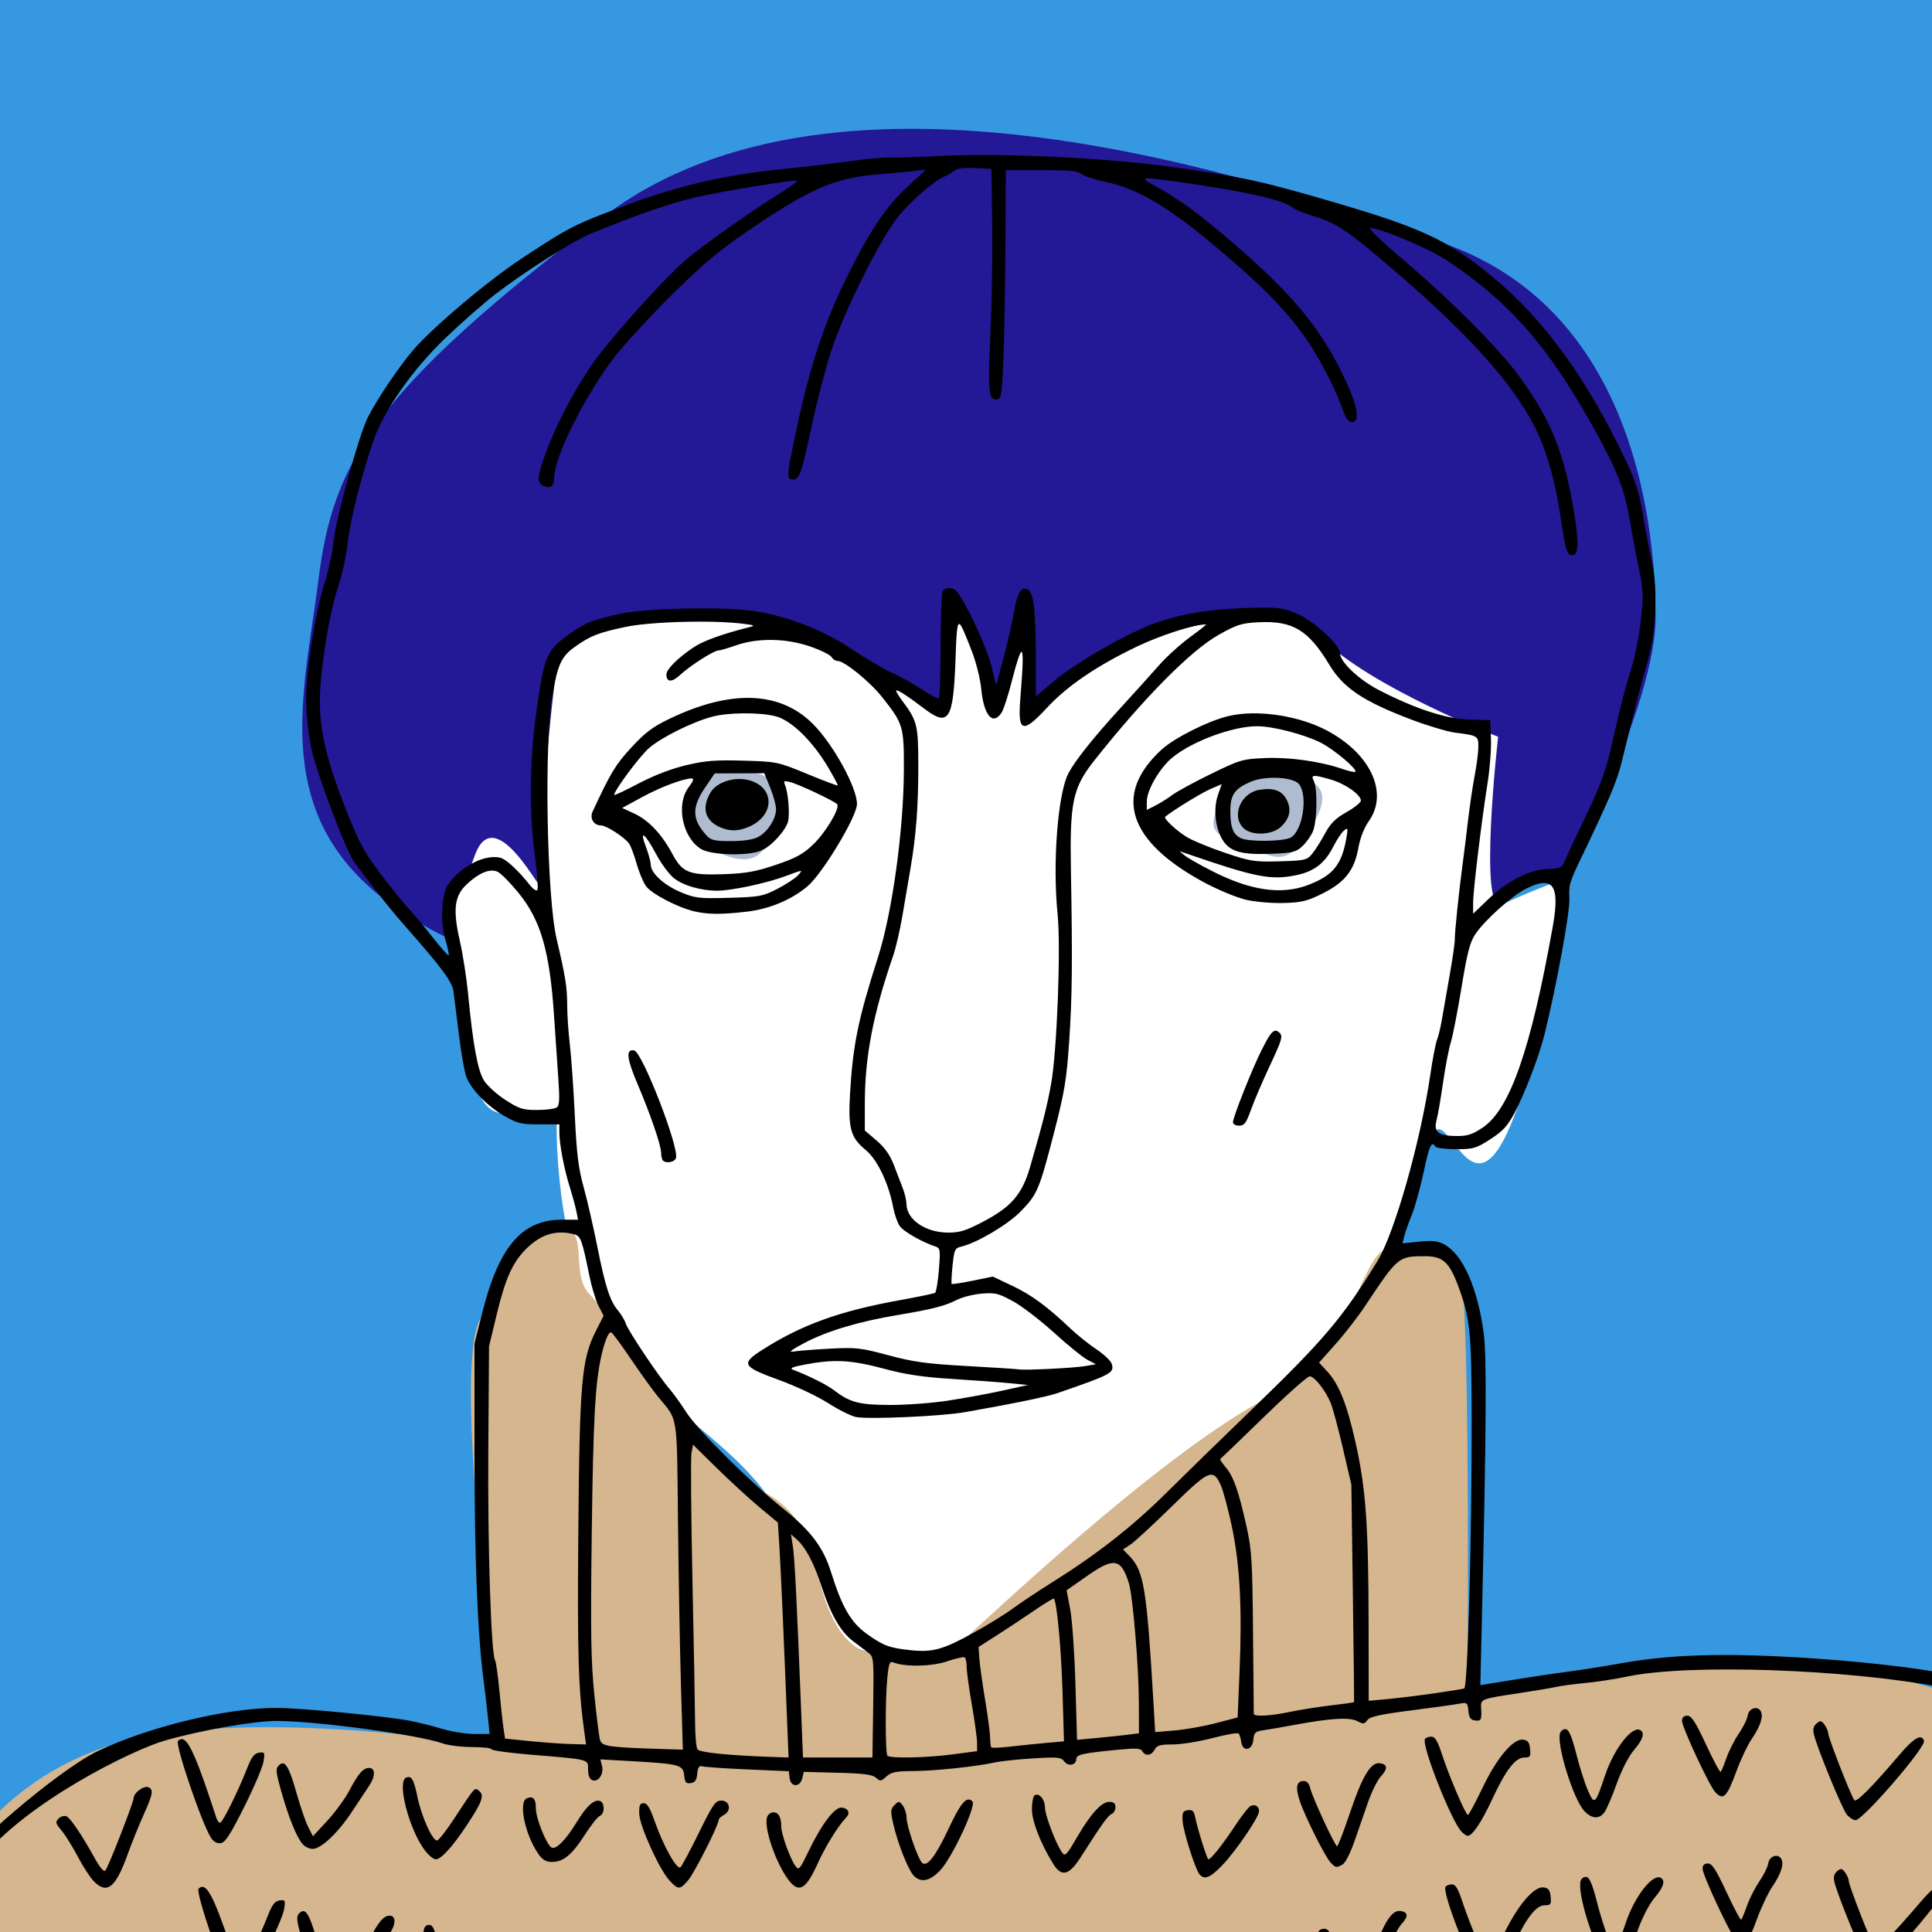 <?xml version="1.0" encoding="UTF-8" standalone="no"?>
<svg
   xmlns:dc="http://purl.org/dc/elements/1.1/"
   xmlns:cc="http://creativecommons.org/ns#"
   xmlns:rdf="http://www.w3.org/1999/02/22-rdf-syntax-ns#"
   xmlns:svg="http://www.w3.org/2000/svg"
   xmlns="http://www.w3.org/2000/svg"
   viewBox="0 0 740 740"
   height="740"
   width="740"
   id="svg2"
   version="1.1">
  <defs
     id="defs6" />
  <rect
     y="-36.059"
     x="-18.814"
     height="841.907"
     width="801.144"
     id="rect4557"
     style="fill:#3698e0;fill-opacity:1;stroke:none;stroke-width:37.795;stroke-linecap:square;stroke-miterlimit:4;stroke-dasharray:none;stroke-opacity:1" />
  <rect
     y="44.908"
     x="876.625"
     height="77.602"
     width="89.797"
     id="rect4500"
     style="fill:#bdb0d3;fill-opacity:1;stroke:none;stroke-width:37.795;stroke-linecap:square;stroke-miterlimit:4;stroke-dasharray:none;stroke-opacity:1" />
  <rect
     y="141.198"
     x="876.625"
     height="77.602"
     width="89.797"
     id="rect4500-9"
     style="fill:#afbcd0;fill-opacity:1;stroke:none;stroke-width:37.795;stroke-linecap:square;stroke-miterlimit:4;stroke-dasharray:none;stroke-opacity:1" />
  <rect
     y="237.488"
     x="876.625"
     height="77.602"
     width="89.797"
     id="rect4500-3"
     style="fill:#b5c5a5;fill-opacity:1;stroke:none;stroke-width:37.795;stroke-linecap:square;stroke-miterlimit:4;stroke-dasharray:none;stroke-opacity:1" />
  <rect
     y="333.777"
     x="876.625"
     height="77.602"
     width="89.797"
     id="rect4500-94"
     style="fill:#d8c88e;fill-opacity:1;stroke:none;stroke-width:37.795;stroke-linecap:square;stroke-miterlimit:4;stroke-dasharray:none;stroke-opacity:1" />
  <rect
     y="430.067"
     x="876.625"
     height="77.602"
     width="89.797"
     id="rect4500-8"
     style="fill:#d5b68e;fill-opacity:1;stroke:none;stroke-width:37.795;stroke-linecap:square;stroke-miterlimit:4;stroke-dasharray:none;stroke-opacity:1" />
  <rect
     y="526.357"
     x="876.625"
     height="77.602"
     width="89.797"
     id="rect4500-33"
     style="fill:#daa8a6;fill-opacity:1;stroke:none;stroke-width:37.795;stroke-linecap:square;stroke-miterlimit:4;stroke-dasharray:none;stroke-opacity:1" />
  <rect
     y="622.647"
     x="876.625"
     height="77.602"
     width="89.797"
     id="rect4500-33-4"
     style="fill:#3698e0;fill-opacity:1;stroke:none;stroke-width:37.795;stroke-linecap:square;stroke-miterlimit:4;stroke-dasharray:none;stroke-opacity:1" />
  <rect
     y="718.937"
     x="876.625"
     height="77.602"
     width="89.797"
     id="rect4500-33-4-9"
     style="fill:#231895;fill-opacity:1;stroke:none;stroke-width:37.795;stroke-linecap:square;stroke-miterlimit:4;stroke-dasharray:none;stroke-opacity:1" />
  <rect
     y="-36.059"
     x="-18.814"
     height="841.907"
     width="418.602"
     id="rect4557-3"
     style="fill:#000000;fill-opacity:0;stroke:none;stroke-width:27.32;stroke-linecap:square;stroke-miterlimit:4;stroke-dasharray:none;stroke-opacity:1" />
  <rect
     y="-36.059"
     x="-18.814"
     height="841.907"
     width="418.602"
     id="rect4557-3-9"
     style="fill:#3698e0;fill-opacity:1;stroke:none;stroke-width:27.32;stroke-linecap:square;stroke-miterlimit:4;stroke-dasharray:none;stroke-opacity:1" />
  <path
     id="path4958"
     d="m 567.603,347.556 c 9.977,-7.76 24.389,-9.977 28.824,-11.086 4.434,-1.109 37.692,-67.625 37.692,-99.774 0,-32.149 -6.652,-116.403 -79.819,-143.009 C 481.132,67.08 321.494,14.976 231.697,82.6 141.901,150.225 127.489,177.94 121.946,222.284 c -5.543,44.344 -19.955,92.014 31.041,126.38 50.996,34.367 120.837,34.367 190.679,39.91 69.842,5.543 223.937,-41.018 223.937,-41.018 z"
     style="opacity:1;fill:#231895;fill-opacity:1;stroke:none;stroke-width:6;stroke-linecap:butt;stroke-linejoin:miter;stroke-miterlimit:4;stroke-dasharray:none;stroke-dashoffset:0;stroke-opacity:1;paint-order:fill markers stroke" />
  <path
     id="path4956"
     d="m 214.788,247.712 c -3.136,9.407 -9.407,84.661 -7.839,90.932 1.568,6.271 -17.246,-32.924 -25.085,-10.975 -7.839,21.949 -12.542,17.246 -7.839,45.466 4.703,28.22 6.271,53.305 18.814,53.305 12.542,0 20.381,1.568 20.381,1.568 0,0 -1.568,48.602 17.246,79.958 18.814,31.356 53.305,43.898 68.983,73.686 15.678,29.788 1.568,45.466 42.331,53.305 40.763,7.839 18.814,0 67.415,-20.381 48.602,-20.381 125.424,-116.017 125.424,-130.127 0,-14.11 10.975,-54.873 17.246,-51.737 6.271,3.136 14.11,28.22 26.653,-1.568 12.542,-29.788 23.517,-95.636 23.517,-95.636 0,0 -17.246,6.271 -26.653,10.975 -9.407,4.703 -1.568,-64.28 -1.568,-64.28 0,0 -48.602,-18.814 -67.415,-37.627 -18.814,-18.814 -59.968,-7.447 -94.068,13.326 -15.414,9.39 -10.415,6.369 -19.579,17.902 -4.717,0.136 10.871,-46.599 -0.803,-46.906 -5.656,8.288 -1.41,28.55 -11.034,39.21 -4.585,-15.356 -5.931,-29.668 -17.235,-37.09 -2.614,10.772 3.057,31.633 -3.869,41.417 -77.419,-63.58 -145.023,-24.724 -145.023,-24.724 z"
     style="opacity:1;fill:#ffffff;fill-opacity:1;stroke:none;stroke-width:6;stroke-linecap:butt;stroke-linejoin:miter;stroke-miterlimit:4;stroke-dasharray:none;stroke-dashoffset:0;stroke-opacity:1;paint-order:fill markers stroke" />
  <path
     id="path4960"
     d="m 190.679,669.05 c -3.326,-46.561 -16.629,-146.335 -6.652,-164.073 9.977,-17.738 14.412,-35.475 28.824,-35.475 14.412,0 4.434,17.738 13.303,26.606 8.869,8.869 49.887,66.516 66.516,75.385 16.629,8.869 18.846,24.389 21.063,33.258 2.217,8.869 7.76,28.824 23.281,28.824 15.52,0 21.063,4.434 32.149,-5.543 11.086,-9.977 73.168,-68.733 113.077,-90.905 39.91,-22.172 38.801,-60.973 50.996,-58.756 12.195,2.217 23.281,-11.086 26.606,11.086 3.326,22.172 2.217,160.747 2.217,160.747 0,0 88.688,-21.063 130.815,-14.412 42.127,6.652 85.362,22.172 84.254,26.606 -1.109,4.434 -3.326,134.141 -3.326,134.141 l -784.889,2.217 -5.543,-84.254 c 0,0 21.063,-41.018 75.385,-49.887 54.321,-8.869 131.923,4.434 131.923,4.434 z"
     style="opacity:1;fill:#d5b68e;fill-opacity:1;stroke:none;stroke-width:6;stroke-linecap:butt;stroke-linejoin:miter;stroke-miterlimit:4;stroke-dasharray:none;stroke-dashoffset:0;stroke-opacity:1;paint-order:fill markers stroke" />
  <path
     id="path4962"
     d="m 275.148,294.746 c -7.839,6.271 -16.462,17.246 -10.191,24.301 6.271,7.055 21.949,14.894 27.436,6.271 5.487,-8.623 14.11,-19.597 4.703,-25.869 -9.407,-6.271 -21.949,-4.703 -21.949,-4.703 z"
     style="opacity:1;fill:#afbcd0;fill-opacity:1;stroke:none;stroke-width:6;stroke-linecap:butt;stroke-linejoin:miter;stroke-miterlimit:4;stroke-dasharray:none;stroke-dashoffset:0;stroke-opacity:1;paint-order:fill markers stroke" />
  <path
     id="path4966"
     d="m 468.379,301.017 c -1.568,10.583 -8.623,16.854 2.744,20.381 11.367,3.528 18.814,11.758 25.869,2.744 7.055,-9.015 14.894,-21.165 4.311,-25.085 -10.583,-3.919 -31.748,-1.96 -32.924,1.96 z"
     style="opacity:1;fill:#afbcd0;fill-opacity:1;stroke:none;stroke-width:6;stroke-linecap:butt;stroke-linejoin:miter;stroke-miterlimit:4;stroke-dasharray:none;stroke-dashoffset:0;stroke-opacity:1;paint-order:fill markers stroke" />
  <path
     id="path4938"
     d="M 374.984 59.385 C 369.468 59.402 364.317 59.522 359.746 59.756 C 351.496 60.178 342.946 60.445 340.746 60.348 C 338.546 60.25 332.021 60.839 326.246 61.658 C 320.471 62.477 308.996 63.826 300.746 64.654 C 277.701 66.969 260.413 70.933 239.715 78.65 C 219.948 86.02 218.361 86.827 200.223 98.729 C 186.901 107.47 165.332 125.685 157.982 134.4 C 152.45 140.961 144.365 153.007 140.898 159.854 C 137.427 166.71 128.595 198.789 127.734 207.662 C 127.361 211.512 125.788 218.712 124.24 223.662 C 120.644 235.16 117.246 256.758 117.246 268.117 C 117.246 272.971 118.116 281.168 119.18 286.336 C 121.176 296.041 132.638 326.306 135.92 330.537 C 136.924 331.832 140.268 336.213 143.35 340.275 C 146.431 344.337 151.381 350.415 154.35 353.781 C 169.335 370.778 173.191 375.962 173.713 379.811 C 174 381.928 174.945 389.492 175.812 396.617 C 176.68 403.743 177.989 411.005 178.721 412.756 C 180.737 417.582 186.803 423.756 193.1 427.395 C 198.146 430.31 199.568 430.658 206.494 430.66 L 214.244 430.662 L 214.244 433.729 C 214.246 438.193 216.068 447.769 218.227 454.662 C 219.26 457.962 220.399 462.125 220.756 463.912 L 221.404 467.162 L 215.314 467.162 C 199.84 467.162 191.049 477.474 184.623 503.162 L 181.746 514.662 L 181.746 557.162 C 181.746 596.805 182.936 626.332 185.232 643.662 C 185.742 647.512 186.468 653.7 186.846 657.412 L 187.533 664.162 L 181.748 664.162 C 178.566 664.162 172.944 663.262 169.256 662.164 C 165.568 661.066 160.12 659.7 157.148 659.127 C 147.734 657.312 115.099 654.168 105.746 654.168 C 86.794 654.177 57.135 661.351 37.549 670.666 C 21.872 678.121 -14.35 709.996 -14.35 713.814 C -14.35 717.121 -14.476 717.147 -7.65 712.525 C 10.15 690.136 50.865 670.19 63.18 666.666 C 77.067 662.692 97.214 659.164 105.979 659.164 C 121.154 659.17 160.112 664.438 169.516 667.756 C 171.705 668.528 176.815 669.162 180.871 669.162 C 184.927 669.162 188.246 669.538 188.246 669.998 C 188.246 670.458 194.884 671.383 202.996 672.053 C 226.141 673.962 225.246 673.732 225.246 677.781 C 225.246 680.054 225.805 681.439 226.891 681.855 C 229.173 682.731 231.361 679.468 230.58 676.355 L 229.957 673.875 L 242.352 674.586 C 260.276 675.616 261.676 676.002 262.064 680.008 C 262.328 682.728 262.752 683.231 264.564 682.973 C 266.222 682.737 266.822 681.869 267.062 679.365 C 267.307 676.823 267.764 676.181 269.062 676.559 C 269.988 676.828 277.808 677.358 286.441 677.736 L 302.139 678.424 L 302.441 681.043 C 302.852 684.579 306.412 684.667 307.26 681.162 L 307.865 678.662 L 320.805 678.998 C 330.825 679.259 334.143 679.691 335.506 680.912 C 337.118 682.356 337.455 682.319 339.506 680.445 C 341.359 678.753 343.127 678.391 349.746 678.35 C 358.116 678.297 373.753 676.656 380.971 675.072 C 383.294 674.563 389.944 673.855 395.748 673.5 C 405.233 672.92 406.435 673.038 407.629 674.67 C 409.131 676.725 412.246 676.096 412.246 673.738 C 412.246 672.051 414.623 671.512 427.746 670.229 C 435.109 669.508 436.891 669.603 437.545 670.754 C 438.695 672.776 441.002 672.487 442.246 670.162 C 443.129 668.512 444.339 668.162 449.17 668.162 C 452.39 668.162 459.236 667.063 464.385 665.723 C 469.533 664.382 474.044 663.594 474.41 663.973 C 474.776 664.351 475.226 665.787 475.41 667.162 C 475.942 671.132 479.659 670.559 480.057 666.445 C 480.334 663.576 480.765 663.173 484.057 662.703 C 486.086 662.413 491.511 661.475 496.113 660.619 C 509.658 658.101 516.97 657.676 519.885 659.236 C 522.143 660.445 522.598 660.4 523.721 658.865 C 524.705 657.52 528.47 656.678 540.305 655.154 C 548.726 654.07 557.075 652.909 558.859 652.574 C 561.953 651.994 562.12 652.121 562.426 655.312 C 562.674 657.903 563.255 658.733 564.996 658.98 C 567.317 659.31 567.591 658.724 567.291 654.043 C 567.084 650.812 567.484 650.653 580.955 648.654 C 586.89 647.774 593.546 646.658 595.746 646.176 C 597.946 645.693 603.121 644.995 607.246 644.625 C 611.371 644.255 618.571 643.144 623.246 642.156 C 646.71 637.2 707.364 639.276 743.723 646.279 C 746.46 646.807 772.517 663.607 774.867 664.984 L 779.141 667.488 L 779.141 664.432 C 779.141 660.787 753.493 642.831 746.33 641.301 C 734.135 638.695 710.319 636.055 687.246 634.75 C 658.48 633.123 639.131 633.809 620.746 637.107 C 614.696 638.193 606.146 639.549 601.746 640.123 C 594.577 641.059 583.92 642.679 571.375 644.738 L 567.004 645.455 L 567.623 619.059 C 569.278 548.505 569.465 519.391 568.314 510.746 C 565.986 493.246 560.194 480.255 553.084 476.578 C 550.605 475.296 548.451 475.069 543.537 475.572 L 537.191 476.223 L 537.889 473.445 C 538.272 471.918 539.585 468.191 540.805 465.164 C 542.025 462.137 544.048 454.825 545.301 448.912 C 547.459 438.729 548.317 436.849 549.746 439.162 C 550.086 439.712 553.643 440.162 557.65 440.162 C 564.398 440.162 565.374 439.879 570.861 436.332 C 575.548 433.303 577.453 431.25 579.982 426.504 C 584.003 418.96 589.475 404.654 591.588 396.162 C 596.141 377.859 601.377 349.25 601.105 344.162 C 600.862 339.608 601.39 337.458 604.172 331.662 C 616.409 306.167 619.307 299.378 621.115 291.977 C 625.775 272.902 629.289 259.244 631.234 252.662 C 634.233 242.512 634.993 225.616 632.877 216.102 C 631.967 212.009 630.376 203.627 629.342 197.475 C 627.823 188.441 626.503 184.284 622.482 175.867 C 607.61 144.733 591.283 122.257 571.902 106.24 C 554.818 92.12 544.778 87.372 511.246 77.557 C 483.41 69.408 477.037 68.007 450.172 64.125 C 429.689 61.165 398.891 59.308 374.984 59.385 z M 370.438 64.309 C 371.305 64.29 372.283 64.308 373.377 64.359 L 379.742 64.66 L 380.031 86.16 C 380.19 97.985 379.87 117.063 379.32 128.553 C 378.285 150.214 378.666 153.609 382.059 152.961 C 383.52 152.682 383.821 150.542 384.355 136.65 C 384.693 127.856 385.031 108.173 385.105 92.91 L 385.242 65.16 L 398.914 65.16 C 409.393 65.16 412.955 65.497 414.172 66.598 C 415.045 67.388 419.031 68.717 423.031 69.551 C 436.859 72.434 449.255 80.131 472.314 100.16 C 486.048 112.089 494.234 120.839 501.012 130.828 C 505.777 137.851 511.896 149.807 514.23 156.66 C 515.475 160.314 516.446 161.66 517.838 161.66 C 521.062 161.66 520.008 155.512 514.957 144.85 C 506.082 126.113 495.355 113.008 473.242 93.889 C 459.914 82.365 451.482 76.151 442.875 71.512 C 435.504 67.538 436.3 67.451 454.879 70.182 C 479.189 73.754 491.906 76.72 495.24 79.596 C 496.066 80.308 499.993 81.861 503.967 83.047 C 512.367 85.554 517.679 89.318 538.652 107.619 C 563.69 129.468 579.152 146.927 587.434 162.701 C 592.161 171.705 595.717 184.035 597.873 198.893 C 599.661 211.21 600.456 213.399 602.814 212.494 C 604.812 211.728 604.639 205.716 602.234 192.361 C 598.515 171.708 593.07 159.054 580.949 142.898 C 573.097 132.432 554.548 113.938 537.076 99.16 C 529.599 92.835 524.06 87.523 524.768 87.355 C 526.916 86.846 543.498 93.509 551.559 98.121 C 555.729 100.507 563.567 106.16 568.977 110.682 C 584.561 123.707 596.298 138.69 609.68 162.643 C 619.388 180.02 622.131 186.885 624.199 198.977 C 625.204 204.853 626.844 213.567 627.844 218.34 C 629.459 226.049 629.528 228.222 628.457 237.807 C 627.794 243.741 626.159 251.986 624.824 256.129 C 622.445 263.517 621.512 267.177 616.697 287.998 C 614.98 295.424 612.443 302.182 607.686 311.998 C 604.043 319.513 600.424 327.235 599.643 329.16 C 598.278 332.521 598.001 332.669 592.729 332.854 C 585.73 333.099 577.282 337.457 569.717 344.727 L 564.242 349.988 L 564.242 345.824 C 564.237 341.157 567.403 314.917 569.812 299.66 C 570.681 294.16 571.246 286.552 571.068 282.754 L 570.746 275.848 L 562.732 275.605 C 553.909 275.338 542.463 271.619 528.416 264.453 C 520.601 260.466 513.246 253.54 513.246 250.17 C 513.246 247.14 503.791 238.303 497.369 235.332 C 492.996 233.308 490.191 232.731 484.746 232.738 C 463.662 232.764 448.865 235.356 436.246 241.234 C 424.239 246.828 410.8 254.949 403.746 260.875 L 396.746 266.756 L 396.746 251.209 C 396.746 233.393 395.888 226.622 393.52 225.713 C 390.986 224.741 389.642 227.064 388.344 234.66 C 387.686 238.51 385.891 246.367 384.355 252.117 L 381.562 262.572 L 379.775 255.281 C 378.793 251.271 375.459 242.967 372.367 236.826 C 367.826 227.807 366.288 225.597 364.359 225.324 C 363.047 225.139 361.591 225.589 361.125 226.324 C 360.659 227.06 360.272 236.473 360.262 247.244 C 360.253 258.015 359.967 267.107 359.625 267.449 C 359.283 267.791 356.405 266.305 353.229 264.148 C 350.053 261.992 344.819 259.066 341.6 257.646 C 338.38 256.227 331.409 252.138 326.109 248.559 C 315.479 241.379 301.449 235.929 288.746 234.045 C 276.749 232.266 247.361 232.907 237.201 235.17 C 226.676 237.514 224.203 238.516 218.012 242.932 C 209.2 249.217 208.357 251.28 205.254 274.16 C 202.831 292.023 202.696 311.589 204.883 327.938 C 205.786 334.69 206.198 340.54 205.799 340.938 C 205.4 341.335 204.18 340.535 203.086 339.16 C 198.437 333.315 193.91 329.116 191.652 328.549 C 185.872 327.098 176.983 331.543 171.869 338.443 C 169.072 342.216 168.472 352.817 170.641 360.121 L 170.637 360.121 C 171.515 363.08 172.055 365.681 171.836 365.9 C 171.616 366.12 168.852 363.006 165.691 358.98 C 162.531 354.955 158.265 349.86 156.213 347.66 C 154.161 345.46 149.286 339.413 145.381 334.221 C 139.335 326.183 137.374 322.47 132.176 309.221 C 124.411 289.428 121.842 277.278 122.645 264.16 C 123.436 251.23 126.606 233.187 129.633 224.393 C 131.009 220.395 132.585 213.098 133.135 208.178 C 134.132 199.246 138.111 183.34 142.896 169.16 C 146.872 157.38 157.944 141.567 170.83 129.264 C 176.723 123.637 185.188 116.207 189.643 112.754 C 200.485 104.348 219.297 92.397 226.174 89.545 C 243.048 82.546 256.966 77.73 266.742 75.508 C 276.56 73.276 301.412 69.178 305.195 69.166 C 305.995 69.163 303.32 71.214 299.252 73.723 C 287.975 80.675 268.387 94.537 262.332 99.85 C 252.999 108.038 232.323 131.275 226.061 140.613 C 219.075 151.031 212.589 163.617 208.869 173.971 C 205.783 182.558 205.621 184.771 207.992 185.99 C 210.66 187.362 212.242 186.3 212.242 183.137 C 212.242 175.385 223.058 153.359 234.428 137.955 C 237.795 133.393 247.566 122.658 256.145 114.098 C 268.635 101.633 274.552 96.606 285.855 88.859 C 310.142 72.213 319.751 68.034 336.742 66.727 C 341.142 66.388 346.992 65.845 349.742 65.52 L 354.742 64.928 L 347.811 71.295 C 339.463 78.964 333.288 88.15 324.322 106.236 C 316.091 122.842 310.56 139.291 305.686 161.66 C 301.195 182.266 301.072 183.66 303.738 183.66 C 306.237 183.66 307.081 181.176 311.238 161.602 C 312.983 153.385 316.19 141.168 318.365 134.453 C 323.131 119.741 336.179 93.326 343.398 83.775 C 348.028 77.651 358.149 68.852 362.242 67.393 C 363.067 67.098 364.478 66.228 365.377 65.459 C 366.22 64.738 367.835 64.363 370.438 64.309 z M 267.627 238.105 C 273.959 238.091 279.964 238.33 284.246 238.859 C 289.247 239.478 289.474 239.606 286.746 240.291 C 276.856 242.774 269.39 245.468 265.82 247.842 C 259.744 251.883 255.246 256.332 255.246 258.299 C 255.246 261.399 257.342 261.458 260.582 258.447 C 264.318 254.976 273.412 249.162 275.107 249.162 C 275.761 249.162 278.857 248.262 281.986 247.162 C 290.271 244.25 301.243 244.449 310.484 247.678 C 314.444 249.061 318.057 250.861 318.514 251.678 C 318.971 252.494 320.017 253.162 320.838 253.162 C 323.424 253.162 333.109 261.027 337.83 266.961 C 345.956 277.175 346.252 278.16 346.203 294.871 C 346.135 317.859 341.742 349.662 336.285 366.662 C 328.679 390.361 326.649 400.295 325.572 419.113 C 324.823 432.211 325.816 435.748 331.562 440.457 C 336.037 444.124 340.38 453.209 342.125 462.547 C 342.593 465.052 343.695 468.198 344.574 469.539 C 345.964 471.66 353.068 475.731 358.521 477.531 C 360.107 478.055 360.224 479.001 359.621 486.389 C 359.25 490.938 358.593 494.896 358.16 495.182 C 357.728 495.467 351.608 496.741 344.561 498.014 C 321.563 502.166 307.068 507.403 292.012 517.004 C 283.659 522.33 284.262 523.439 298.275 528.518 C 304.617 530.816 313.122 534.819 317.176 537.412 C 321.229 540.005 326.044 542.408 327.875 542.752 C 332.977 543.709 360.758 542.461 369.746 540.871 C 388.923 537.48 401.059 534.968 405.246 533.523 C 425.824 526.424 426.911 525.833 425.803 522.34 C 425.446 521.215 422.811 518.729 419.949 516.814 C 417.087 514.9 412.685 511.383 410.168 508.998 C 401.067 500.377 395.141 496.014 387.787 492.521 L 380.297 488.963 L 372.578 490.537 C 368.334 491.403 364.705 491.954 364.514 491.762 C 364.322 491.57 364.471 488.425 364.846 484.771 C 365.47 478.681 365.741 478.077 368.135 477.5 C 374.285 476.018 385.966 469.105 390.951 463.996 C 397.351 457.437 398.091 455.682 403.814 433.467 C 407.787 418.05 408.553 413.382 409.535 398.662 C 410.683 381.462 410.812 368.512 410.182 333.162 C 409.72 307.282 410.897 301.733 419.035 291.434 C 437.92 267.532 456.094 249.148 466.746 243.176 C 473.91 239.159 475.539 238.653 482.332 238.328 C 495.145 237.715 501.209 241.39 509.145 254.58 C 514.529 263.529 522.127 268.618 540.52 275.596 C 546.806 277.981 554.379 280.242 557.348 280.619 C 565.99 281.718 566.246 281.872 566.246 285.979 C 566.246 288.004 565.605 293.037 564.82 297.162 C 564.036 301.287 562.902 308.937 562.301 314.162 C 561.7 319.387 560.749 327.037 560.189 331.162 C 558.795 341.432 557.168 357.159 557.207 360.008 C 557.224 361.298 556.308 367.598 555.168 374.008 C 554.028 380.417 552.715 387.912 552.252 390.662 C 551.789 393.412 550.964 396.822 550.418 398.24 C 549.872 399.659 548.705 405.734 547.826 411.74 C 544.064 437.442 534.125 472.397 527.527 483.129 C 514.071 505.017 507.131 513.188 478.658 540.662 C 468.398 550.562 454.096 564.515 446.875 571.67 C 433.591 584.832 420.225 595.291 402.484 606.41 C 397.128 609.767 390.496 614.188 387.746 616.234 C 384.996 618.281 378.199 622.458 372.641 625.52 C 361.109 631.871 357.177 632.946 348.746 632.055 C 340.561 631.189 338.204 630.301 331.822 625.674 C 325.859 621.35 322.392 615.316 318.312 602.162 C 315.387 592.729 310.536 586.285 300.002 577.836 C 287.036 567.436 267.238 547.751 262.861 540.908 C 260.839 537.747 257.92 533.697 256.377 531.91 C 252.19 527.062 240.525 509.624 239.695 506.973 C 239.297 505.702 237.953 503.442 236.707 501.951 C 233.572 498.2 231.845 492.843 228.721 477.162 C 227.241 469.737 224.908 459.612 223.535 454.662 C 221.549 447.503 220.859 441.879 220.16 427.162 C 219.677 416.987 218.823 404.806 218.264 400.094 C 217.704 395.382 217.246 388.553 217.246 384.92 C 217.246 378.2 216.56 373.916 213.205 359.662 C 209.402 343.505 208.384 284.397 211.594 266.162 C 213.715 254.11 215.074 251.309 220.697 247.393 C 226.375 243.438 229.395 242.278 239.711 240.1 C 245.612 238.854 257.074 238.129 267.627 238.105 z M 367.383 239.023 C 368.182 239.054 369.563 242.602 372.178 249.27 C 373.835 253.497 375.454 259.94 375.82 263.77 C 376.806 274.081 380.274 278.124 383.662 272.91 C 384.466 271.673 386.33 265.83 387.805 259.926 C 389.279 254.022 390.827 249.403 391.246 249.662 C 391.978 250.114 391.879 253.941 390.764 268.33 C 389.821 280.494 391.801 281.045 400.949 271.164 C 408.745 262.744 419.922 255.119 435.316 247.723 C 444.452 243.333 457.428 239.16 461.941 239.16 C 462.252 239.16 459.484 241.363 455.791 244.055 C 452.098 246.747 446.765 251.584 443.938 254.805 C 441.11 258.025 434.268 265.61 428.734 271.66 C 418.865 282.449 411.846 291.262 409.275 296.092 C 405.172 303.802 403.094 330.538 405.08 350.092 C 406.376 362.851 404.864 402.526 402.6 415.16 C 401.111 423.469 399.428 430.12 394.543 446.996 C 391.502 457.501 387.307 462.345 376.295 468.074 C 369.889 471.407 367.454 472.153 363.094 472.117 C 354.415 472.045 347.305 467.157 347.201 461.189 C 347.177 459.799 346.55 457.085 345.807 455.16 C 345.064 453.235 343.51 449.195 342.354 446.182 C 340.897 442.387 338.866 439.519 335.748 436.854 L 331.246 433.006 L 331.246 422.807 C 331.246 404.873 334.383 388.464 342.076 366.146 C 343.122 363.113 344.736 356.138 345.664 350.646 C 346.592 345.155 347.973 337.06 348.73 332.66 C 350.892 320.109 351.746 308.849 351.73 293.16 C 351.714 277.685 351.318 276.084 345.627 268.479 C 344.317 266.728 343.246 264.988 343.246 264.613 C 343.246 263.756 347.232 266.276 353.945 271.377 C 363.368 278.536 365.114 275.871 365.963 253.045 C 366.319 243.472 366.477 238.989 367.383 239.023 z M 286.361 267.305 C 277.606 267.324 267.67 269.947 256.707 275.18 C 250.073 278.346 247.209 280.484 241.855 286.266 C 235.807 292.799 233.883 295.98 226.973 310.877 C 225.77 313.469 227.429 316.16 230.229 316.16 C 232.21 316.16 239.116 320.608 240.91 323.039 C 241.568 323.931 242.865 327.36 243.793 330.66 C 244.72 333.96 246.348 337.886 247.41 339.383 C 249.482 342.303 259.515 347.559 265.863 349.049 C 271.117 350.282 276.212 350.321 285.92 349.205 C 294.674 348.198 303.069 344.705 309.271 339.486 C 315.075 334.603 328.247 312.706 328.246 307.943 C 328.245 301.616 319.098 285.014 311.344 277.26 C 304.687 270.603 296.284 267.282 286.361 267.305 z M 284.887 273.223 C 289.409 273.189 293.936 273.556 297.053 274.338 C 302.961 275.821 311.065 283.647 317.016 293.617 C 319.299 297.443 321.038 300.702 320.881 300.859 C 320.724 301.017 315.454 299.024 309.17 296.432 C 297.875 291.772 297.597 291.715 284.727 291.348 C 274.018 291.042 270.124 291.352 262.775 293.098 C 257.129 294.439 250.422 297.021 244.545 300.115 C 239.431 302.808 235.246 304.768 235.246 304.471 C 235.246 302.79 245.001 289.661 248.555 286.559 C 253.233 282.475 265.12 276.56 272.746 274.521 C 275.847 273.693 280.364 273.257 284.887 273.223 z M 479.355 273.234 C 476.17 273.295 473.145 273.64 470.439 274.291 C 462.663 276.162 449.731 282.671 444.844 287.176 C 426.161 304.397 432.032 322.387 461.465 338.113 C 466.756 340.941 473.935 343.894 477.416 344.676 C 480.897 345.457 487.346 345.994 491.746 345.869 C 498.63 345.674 500.716 345.156 506.709 342.152 C 515.204 337.895 518.776 333.3 520.307 324.66 C 520.964 320.952 522.49 317.071 524.307 314.498 C 531.956 303.659 524.94 288.6 508.113 279.742 C 499.92 275.429 488.913 273.053 479.355 273.234 z M 481.514 278.16 C 487.583 278.16 499.607 281.281 505.943 284.5 C 510.985 287.062 520.039 294.702 519.121 295.619 C 518.871 295.869 516.697 295.394 514.289 294.564 C 505.788 291.635 493.958 289.958 484.609 290.355 C 475.874 290.727 474.96 290.994 463.812 296.438 C 457.399 299.569 450.711 303.209 448.949 304.527 L 448.947 304.527 C 447.186 305.846 444.284 307.664 442.496 308.568 L 439.246 310.213 L 439.256 306.938 C 439.268 302.65 444.18 294.188 448.955 290.232 C 456.561 283.931 472.125 278.16 481.514 278.16 z M 292.746 296.164 L 294.996 301.686 C 296.234 304.723 297.242 308.434 297.242 309.934 C 297.237 313.665 293.955 318.744 290.34 320.613 C 288.43 321.601 284.673 322.16 279.971 322.16 C 273.596 322.16 272.316 321.855 270.545 319.91 C 265.045 313.872 264.906 309.26 269.996 301.762 L 273.746 296.236 L 283.246 296.201 L 292.746 296.164 z M 503.502 297.203 C 504.49 297.144 506.517 297.646 510.018 298.686 C 515.416 300.289 521.246 304.426 521.246 306.654 C 521.246 307.378 518.767 309.369 515.738 311.078 C 511.476 313.483 509.611 315.342 507.488 319.297 C 505.98 322.108 503.783 325.578 502.607 327.006 C 500.592 329.454 499.875 329.62 490.107 329.9 C 480.499 330.176 478.991 329.943 469.375 326.703 C 463.671 324.782 457.147 322.117 454.875 320.781 C 450.762 318.362 445.526 313.485 446.326 312.82 C 449.199 310.436 460.223 303.671 463.588 302.229 L 467.943 300.361 L 466.498 304.512 C 464.677 309.741 465.442 317.123 468.277 321.711 C 471.054 326.203 475.509 327.467 486.992 327.018 C 495.037 326.703 496.4 326.371 498.795 324.16 C 500.284 322.785 502.121 320.213 502.875 318.443 C 504.484 314.668 504.706 301.888 503.211 299.096 C 502.563 297.884 502.513 297.263 503.502 297.203 z M 488.115 297.91 C 492.285 297.924 496.215 298.756 497.496 300.289 C 501.126 304.632 498.935 318.505 494.246 320.871 C 491.415 322.299 478.874 322.489 475.561 321.154 C 472.415 319.887 471.246 317.059 471.246 310.727 C 471.246 304.419 472.864 302.085 479.084 299.414 C 481.485 298.383 484.872 297.899 488.115 297.91 z M 264.979 298.16 C 265.902 298.16 265.517 299.25 263.797 301.506 C 258.797 308.062 261.347 320.814 268.535 325.197 C 272.449 327.584 286.409 327.956 291.543 325.811 C 295.394 324.202 300.962 318.141 301.854 314.588 C 302.57 311.735 301.897 303.649 300.703 300.762 C 300.015 299.097 300.247 298.944 302.586 299.531 C 305.964 300.379 320.051 307.038 320.705 308.096 C 321.708 309.718 316.262 318.815 311.584 323.332 C 307.626 327.153 305.018 328.589 297.246 331.229 C 289.515 333.854 285.791 334.525 277.246 334.832 C 263.99 335.309 261.381 334.282 257.531 327.07 C 253.528 319.572 248.446 314.172 243.025 311.654 L 238.303 309.463 L 245.986 305.287 C 253.131 301.404 261.776 298.16 264.979 298.16 z M 282.779 298.371 C 278.378 298.482 274.025 300.473 272.203 303.461 C 268.527 309.49 270.044 314.563 276.266 317.045 C 279.788 318.45 282.809 318.371 286.637 316.771 C 297.334 312.302 296.799 300.668 285.803 298.605 C 284.813 298.42 283.795 298.346 282.779 298.371 z M 486.1 302.238 C 485.015 302.198 483.8 302.29 482.441 302.506 C 475.267 303.648 471.543 312.457 476.246 317.16 C 479.252 320.167 487.113 319.94 490.559 316.746 C 494.044 313.516 494.78 310.095 492.809 306.283 C 491.449 303.654 489.355 302.358 486.1 302.238 z M 515.887 317.471 C 516.228 317.546 516.121 318.477 515.742 320.721 C 513.965 331.249 510.587 335.393 500.791 339.059 C 490.785 342.802 479.026 341.105 464.672 333.844 C 459.762 331.36 454.846 328.578 453.746 327.662 L 451.746 325.998 L 453.746 326.688 C 480.986 336.095 486.734 337.239 496.539 335.203 C 503.394 333.78 507.473 330.621 510.717 324.219 C 512.022 321.643 513.836 318.915 514.748 318.158 C 515.315 317.688 515.682 317.425 515.887 317.471 z M 246.527 320.008 C 247.183 320.191 248.984 322.766 251.416 327.328 C 253.146 330.575 256.03 334.52 257.824 336.096 C 261.137 339.004 268.316 341.16 274.686 341.16 C 280.183 341.16 293.721 338.268 300.936 335.553 C 307.568 333.056 307.655 333.051 305.719 335.195 C 304.633 336.397 301.046 338.763 297.746 340.455 C 292.159 343.319 290.886 343.557 279.246 343.883 C 267.726 344.206 266.276 344.036 260.746 341.725 C 254.326 339.041 249.246 334.373 249.246 331.156 C 249.246 330.071 248.379 326.9 247.318 324.109 C 246.201 321.169 246.017 319.865 246.527 320.008 z M 188.217 333.461 C 189.071 333.429 189.861 333.576 190.582 333.904 C 191.817 334.467 195.397 338.068 198.537 341.906 C 207.118 352.395 210.567 364.306 212.221 389.16 C 212.715 396.585 213.444 407.317 213.84 413.006 C 214.423 421.387 214.292 423.519 213.152 424.24 C 212.379 424.73 209.003 425.138 205.65 425.146 C 200.257 425.16 198.865 424.715 193.559 421.285 C 190.26 419.153 186.558 415.785 185.332 413.801 C 182.956 409.957 181.136 399.975 179.289 380.66 C 178.711 374.61 177.289 365.499 176.129 360.41 C 173.357 348.254 174.028 343.046 178.951 338.537 C 182.517 335.271 185.655 333.558 188.217 333.461 z M 591.502 338.205 C 595.984 338.285 596.78 343.483 594.727 354.99 C 586.341 401.973 578.331 424.928 567.883 431.91 C 563.942 434.544 562.046 435.155 557.883 435.129 C 550.972 435.086 549.032 433.552 550.23 429.076 C 550.733 427.198 551.855 420.71 552.725 414.66 C 553.594 408.61 554.937 401.635 555.707 399.16 C 556.478 396.685 558.321 387.235 559.805 378.16 C 561.967 364.937 563.014 360.897 565.078 357.812 C 568.65 352.476 579.134 343.071 584.498 340.393 C 587.431 338.928 589.748 338.174 591.502 338.205 z M 488.422 394.783 C 487.167 394.948 485.812 397.037 483.303 402.025 C 479.628 409.331 472.246 427.913 472.246 429.855 C 472.246 430.574 473.31 431.16 474.611 431.16 C 476.609 431.16 477.327 430.186 479.213 424.91 C 480.442 421.473 483.73 413.805 486.521 407.871 C 490.914 398.533 491.405 396.891 490.172 395.658 C 489.544 395.03 488.992 394.708 488.422 394.783 z M 242.34 402.27 C 239.718 402.184 240.261 405.946 244.104 414.977 C 249.168 426.881 253.246 438.788 253.246 441.67 C 253.246 442.857 253.545 444.127 253.912 444.494 C 255.145 445.727 258.303 445.175 258.898 443.623 C 260.33 439.893 246.017 402.943 242.906 402.338 C 242.703 402.298 242.515 402.275 242.34 402.27 z M 215.096 472.086 C 216.674 472.101 218.301 472.337 219.988 472.789 C 222.412 473.439 222.973 474.981 225.713 488.508 C 226.587 492.823 228.178 498.068 229.248 500.166 L 231.193 503.98 L 228.225 509.82 C 222.764 520.559 221.986 529.455 221.506 586.662 C 221.109 633.906 221.514 647.069 223.877 663.912 L 224.473 668.162 L 218.609 668.012 C 215.384 667.929 208.401 667.429 203.092 666.898 L 193.439 665.934 L 192.83 661.797 C 192.496 659.522 191.786 653.019 191.252 647.344 C 190.718 641.669 189.99 636.557 189.637 635.984 C 188.098 633.495 186.769 592.52 187.029 555.662 L 187.312 515.662 L 190.258 503.418 C 193.633 489.394 196.468 483.206 201.91 477.971 C 206.066 473.973 210.361 472.04 215.096 472.086 z M 545.943 481.162 C 552.494 481.162 555.072 483.425 558.311 492.025 C 563.105 504.757 563.632 509.779 563.68 543.162 C 563.745 588.985 562.173 646.264 560.836 646.719 C 560.237 646.923 555.021 647.768 549.246 648.6 C 543.471 649.431 535.484 650.412 531.496 650.779 L 524.246 651.449 L 524.203 622.055 C 524.147 584.127 523.147 570.14 519.246 552.721 C 515.871 537.646 512.841 530.081 508.186 525.098 L 505.217 521.92 L 511.572 514.791 C 515.067 510.87 520.168 504.287 522.91 500.162 C 535.512 481.204 535.564 481.162 545.943 481.162 z M 379.238 495.338 C 382.029 495.385 383.795 496.121 387.914 498.355 C 391.307 500.196 398.394 505.619 403.664 510.406 C 408.934 515.193 414.708 519.883 416.496 520.828 L 419.746 522.545 L 415.746 523.232 C 411.365 523.985 392.647 524.917 390.246 524.502 C 389.421 524.359 380.421 523.779 370.246 523.211 C 354.857 522.352 349.812 521.658 340.246 519.084 C 329.622 516.226 327.908 516.035 317.746 516.572 C 311.696 516.892 305.396 517.399 303.746 517.697 C 301.806 518.048 303.435 516.832 308.357 514.258 C 316.96 509.758 329.049 506.152 343.746 503.703 C 356.871 501.516 361.951 500.219 366.482 497.893 C 368.537 496.838 372.812 495.758 375.982 495.492 C 377.265 495.385 378.308 495.322 379.238 495.338 z M 233.928 510.305 C 233.994 510.297 234.059 510.306 234.121 510.33 C 234.595 510.512 238.021 515.162 241.734 520.662 C 245.448 526.162 250.155 532.687 252.195 535.162 C 259.793 544.379 259.24 540.861 259.686 582.764 C 259.907 603.608 260.417 631.8 260.818 645.412 L 261.547 670.162 L 255.146 669.965 C 233.304 669.297 230.767 668.961 229.867 666.617 C 229.538 665.758 228.548 657.993 227.668 649.359 C 226.34 636.334 226.167 625.744 226.656 587.141 C 227.204 543.908 227.948 530 230.277 519.543 C 231.516 513.983 232.937 510.414 233.928 510.305 z M 319.68 521.324 C 325.274 521.22 330.606 522.129 338.361 524.197 C 346.936 526.484 353.448 527.465 364.746 528.17 C 372.996 528.685 382.896 529.416 386.746 529.795 L 393.746 530.482 L 383.746 532.682 C 378.246 533.89 368.796 535.621 362.746 536.529 C 356.696 537.438 346.796 538.16 340.746 538.133 C 329.033 538.081 325.568 537.17 319.525 532.561 C 316.641 530.36 310.279 527.165 303.746 524.635 C 302.257 524.058 303.533 523.531 308.746 522.572 C 312.872 521.813 316.323 521.386 319.68 521.324 z M 501.627 527.162 C 503.453 527.162 507.622 532.425 509.66 537.303 C 510.472 539.246 512.59 547.096 514.367 554.748 L 517.6 568.662 L 518.172 610.162 C 518.487 632.987 518.695 651.788 518.633 651.941 C 518.571 652.095 514.648 652.659 509.914 653.197 C 505.181 653.735 498.114 654.847 494.211 655.668 C 486.548 657.28 480.263 657.615 480.219 656.412 C 480.204 656 480.075 641.937 479.932 625.162 C 479.699 597.866 479.436 593.612 477.441 584.662 C 474.401 571.018 472.515 565.634 469.531 562.088 C 468.138 560.432 467.165 558.982 467.371 558.865 C 467.577 558.749 475.028 551.569 483.928 542.908 C 492.827 534.248 500.792 527.162 501.627 527.162 z M 265.434 553.344 L 274.59 562.34 C 279.626 567.288 286.943 574.005 290.85 577.264 L 297.953 583.188 L 298.582 593.424 C 299.131 602.352 300.298 628.97 301.629 662.912 L 302.031 673.162 L 297.389 673.01 C 279.514 672.426 267.939 671.285 267.143 670.027 C 266.667 669.276 266.259 664.837 266.238 660.162 C 266.217 655.487 265.763 630.962 265.23 605.662 C 264.698 580.362 264.525 558.239 264.848 556.502 L 265.434 553.344 z M 463.785 564.854 C 465.468 564.746 466.433 566.264 467.646 568.998 C 468.54 571.013 470.419 578.062 471.822 584.662 C 474.907 599.178 475.799 615.927 474.781 640.236 L 474.045 657.812 L 465.734 659.992 C 461.164 661.191 454.057 662.457 449.941 662.805 L 442.457 663.438 L 441.82 652.549 C 439.26 608.707 438.151 601.803 432.764 596.18 L 430.15 593.453 L 432.949 591.637 C 434.488 590.638 441.612 584.065 448.781 577.029 C 457.33 568.64 461.325 565.01 463.785 564.854 z M 302.949 587.662 L 305.201 589.66 C 308.59 592.669 311.801 598.76 314.691 607.662 C 318.204 618.48 321.951 624.982 326.771 628.621 C 328.986 630.293 331.686 632.337 332.771 633.162 C 334.635 634.579 334.729 635.735 334.453 653.912 L 334.162 673.162 L 320.859 673.162 L 307.557 673.162 L 306.881 655.912 C 305.233 613.905 304.349 596.354 303.674 592.162 L 302.949 587.662 z M 426.248 598.674 C 429.161 598.563 430.75 601.103 432.42 606.551 C 433.907 611.403 436.164 638.369 436.207 651.783 L 436.246 663.904 L 431.496 664.49 C 428.884 664.813 423.548 665.373 419.639 665.734 L 412.531 666.393 L 411.912 645.027 C 411.571 633.277 410.673 620.391 409.916 616.393 L 408.539 609.123 L 416.389 603.621 C 420.916 600.449 423.983 598.76 426.248 598.674 z M 403.666 612.299 C 404.816 613.632 406.489 631.639 406.967 647.816 L 407.533 666.971 L 400.639 667.586 C 396.847 667.923 390.698 668.555 386.973 668.99 C 383.247 669.425 379.985 669.567 379.723 669.305 C 379.461 669.043 379.242 667.44 379.242 665.744 C 379.241 664.048 378.382 657.487 377.334 651.162 C 376.286 644.837 375.287 637.675 375.113 635.248 L 374.797 630.836 L 381.975 626.248 C 385.922 623.725 392.346 619.473 396.252 616.799 C 400.158 614.124 403.494 612.099 403.666 612.299 z M 369.191 634.744 C 369.322 634.748 369.417 634.768 369.471 634.801 C 369.897 635.065 370.246 636.716 370.256 638.471 C 370.262 640.226 371.162 646.779 372.256 653.033 C 373.35 659.287 374.246 665.828 374.246 667.568 L 374.246 670.732 L 364.996 671.959 C 355.043 673.28 340.998 673.58 339.912 672.494 C 339.058 671.64 339.044 650.374 339.893 642.258 C 340.432 637.101 340.809 636.172 342.143 636.723 C 346.512 638.526 356.86 638.336 362.721 636.348 C 365.596 635.372 368.279 634.716 369.191 634.744 z M 672.301 654.229 C 670.998 654.304 669.641 655.417 669.398 657.133 C 669.207 658.481 667.7 661.549 666.047 663.951 C 664.394 666.353 662.26 670.534 661.307 673.242 C 660.353 675.951 659.344 678.396 659.064 678.676 C 658.784 678.956 656.249 674.23 653.43 668.174 C 649.374 659.461 647.881 657.16 646.275 657.16 C 644.918 657.16 644.246 657.819 644.246 659.148 C 644.246 661.545 654.622 683.815 656.924 686.359 C 660.016 689.776 661.456 688.382 665.074 678.467 C 666.714 673.973 669.381 668.353 671 665.979 C 674.351 661.062 675.54 657.256 674.334 655.305 C 673.843 654.511 673.082 654.183 672.301 654.229 z M 697.414 659.312 C 696.98 659.24 696.514 659.523 695.789 660.125 C 694.656 661.065 694.308 662.345 694.707 664.088 C 695.925 669.402 705.782 693.36 707.518 695.223 C 708.511 696.289 709.945 697.162 710.705 697.162 C 713.543 697.162 737.737 669.138 736.947 666.766 C 736.015 663.965 733.137 665.564 727.766 671.867 C 717.09 684.395 711.116 690.433 710.279 689.543 C 709.153 688.345 700.246 665.568 700.246 663.887 C 700.246 663.148 699.619 661.687 698.854 660.641 C 698.25 659.816 697.848 659.385 697.414 659.312 z M 599.51 662.309 C 598.717 662.323 597.896 662.913 597.576 663.746 C 596.01 667.828 602.562 689.054 606.801 693.627 C 609.658 696.71 612.632 696.877 614.602 694.064 C 615.41 692.911 617.505 687.988 619.258 683.127 C 621.138 677.914 623.84 672.659 625.846 670.316 C 629.228 666.365 630.072 663.79 628.336 662.717 C 625.224 660.793 618.229 669.717 614.777 680.014 C 611.022 691.217 610.719 691.487 608.215 685.824 C 607.046 683.182 605.046 676.888 603.771 671.84 C 602.163 665.469 600.963 662.563 599.848 662.338 C 599.737 662.316 599.623 662.306 599.51 662.309 z M 548.223 665.162 C 547.2 665.162 546.107 665.574 545.795 666.08 C 544.371 668.383 555.986 697.757 559.846 701.617 C 560.695 702.466 561.728 703.162 562.143 703.162 C 563.964 703.162 567.456 697.959 571.543 689.156 C 576.78 677.877 580.422 673.162 583.898 673.162 C 586.088 673.162 586.336 672.788 586.059 669.912 C 585.814 667.378 585.229 666.589 583.402 666.33 C 579.621 665.795 573.257 673.378 567.711 685.027 C 565.057 690.601 562.593 695.162 562.234 695.162 C 561.374 695.162 555.086 680.458 552.291 671.912 C 550.616 666.79 549.634 665.162 548.223 665.162 z M 69.639 666.107 C 69.141 666.091 68.665 666.343 68.189 666.818 C 66.938 668.07 77.357 698.629 80.857 703.973 C 81.835 705.465 83.147 706.174 84.559 705.973 C 86.265 705.73 88.235 702.686 93.523 692.125 C 97.251 684.68 100.581 676.876 100.92 674.785 C 101.497 671.229 101.386 671.006 99.197 671.322 C 97.404 671.582 96.354 672.947 94.707 677.162 C 91.28 685.936 85.23 698.162 84.316 698.162 C 83.856 698.162 83.223 697.375 82.91 696.412 C 75.644 674.073 72.326 666.195 69.639 666.107 z M 778.506 669.75 C 778.354 669.727 778.249 670.092 778.219 670.82 C 778.175 671.874 778.412 672.465 778.744 672.133 C 779.077 671.801 779.113 670.939 778.824 670.217 C 778.705 669.918 778.597 669.764 778.506 669.75 z M 527.904 675.332 C 524.681 675.547 521.551 681.048 517.178 694.025 C 514.744 701.25 512.479 707.162 512.148 707.162 C 511.345 707.162 502.661 688.405 501.848 684.912 C 501.43 683.118 500.556 682.162 499.334 682.162 C 496.555 682.162 496.093 684.641 497.887 689.938 C 499.991 696.152 507.705 711.476 509.766 713.537 C 511.669 715.441 511.814 715.463 514.201 714.186 C 515.235 713.632 517.196 709.84 518.727 705.436 C 520.212 701.16 522.573 694.357 523.973 690.316 C 525.372 686.276 527.594 681.81 528.908 680.393 C 531.628 677.458 531.51 675.798 528.551 675.359 C 528.335 675.327 528.119 675.318 527.904 675.332 z M 108.402 675.418 C 107.888 675.345 107.364 675.622 106.793 676.197 C 105.521 677.478 105.644 678.74 107.773 686.283 C 110.585 696.244 113.707 703.908 115.973 706.412 C 116.844 707.375 118.53 708.162 119.721 708.162 C 122.984 708.162 129.416 702.095 134.795 693.943 C 137.438 689.938 140.419 685.441 141.422 683.951 C 143.818 680.39 143.808 677.162 141.4 677.162 C 139.085 677.162 137.307 679.212 133.641 686.109 C 132.048 689.106 128.3 694.206 125.311 697.443 L 119.875 703.328 L 118.062 699.795 C 117.065 697.851 115.069 692.075 113.627 686.961 C 111.385 679.009 109.945 675.637 108.402 675.418 z M 156.641 680.664 C 156.327 680.637 155.981 680.709 155.59 680.859 C 151.904 682.274 156.667 700.781 162.781 708.797 C 164.192 710.647 166.045 712.162 166.896 712.162 C 168.949 712.162 173.192 707.513 178.678 699.262 C 184.639 690.295 185.596 687.697 183.561 686.008 C 181.757 684.511 182.208 684.014 173.951 696.586 C 171.088 700.945 168.176 704.698 167.48 704.926 C 165.836 705.463 161.502 696.003 159.934 688.453 C 158.754 682.776 158.002 680.782 156.641 680.664 z M 56.006 684.428 C 54.182 684.577 51.252 686.95 51.234 688.566 C 51.216 690.249 41.39 715.419 40.342 716.467 C 39.776 717.033 38.267 715.309 36.451 712.025 C 31.284 702.682 26.941 696.259 25.391 695.664 C 24.566 695.347 23.23 695.749 22.422 696.557 C 21.13 697.848 21.269 698.399 23.562 701.125 C 24.997 702.83 27.812 707.348 29.818 711.166 C 31.825 714.984 34.603 719.245 35.992 720.635 C 41.014 725.656 44.287 723.048 48.832 710.4 C 50.362 706.144 53.106 699.343 54.93 695.287 C 58.649 687.015 58.923 685.357 56.709 684.508 C 56.505 684.43 56.266 684.406 56.006 684.428 z M 396.955 687.402 C 396.729 687.426 396.505 687.502 396.289 687.635 C 395.715 687.99 395.246 690.391 395.246 692.971 C 395.247 697.571 398.555 706.063 403.402 713.912 C 406.572 719.045 409.464 718.356 413.895 711.412 C 422.002 698.705 424.439 695.302 425.811 694.775 C 426.6 694.473 427.246 693.311 427.246 692.193 C 427.246 690.717 426.592 690.162 424.85 690.162 C 421.855 690.162 417.77 694.705 412.223 704.203 C 408.44 710.68 407.937 711.166 406.768 709.496 C 404.352 706.047 400.246 695.229 400.246 692.314 C 400.246 689.598 398.537 687.236 396.955 687.402 z M 203.396 688.459 C 202.963 688.427 202.445 688.532 201.836 688.766 C 198.408 690.081 201.111 702.951 206.365 710.33 C 207.803 712.35 209.233 713.162 211.35 713.162 C 215.782 713.162 219.041 710.503 223.902 702.918 C 226.311 699.16 228.949 695.828 229.764 695.516 C 231.636 694.797 231.709 690.553 229.861 689.844 C 227.672 689.004 224.663 691.714 220.891 697.924 C 216.736 704.762 212.856 708.657 211.209 707.639 C 209.264 706.437 205.246 696.365 205.246 692.691 C 205.246 689.886 204.698 688.555 203.396 688.459 z M 371.219 689.271 C 369.365 689.02 367.178 692.229 363.348 700.396 C 358.316 711.125 355.022 715.339 353.141 713.457 C 351.514 711.83 347.246 699.412 347.246 696.307 C 347.246 694.787 346.598 692.669 345.807 691.602 C 344.45 689.772 344.27 689.76 342.639 691.367 C 341.095 692.888 341.04 693.668 342.145 698.602 C 343.743 705.742 347.758 715.964 349.889 718.318 C 352.573 721.285 356.14 720.601 360.15 716.352 C 364.712 711.518 374.036 691.551 372.465 689.98 C 372.057 689.572 371.646 689.33 371.219 689.271 z M 276.246 689.662 C 274.043 689.662 273.033 691.113 267.746 701.885 C 264.446 708.607 261.256 714.587 260.656 715.174 C 259.33 716.472 254.051 707.022 250.621 697.205 C 248.952 692.427 247.852 690.662 246.541 690.662 C 245.098 690.662 244.765 691.446 244.84 694.662 C 244.951 699.386 252.627 716.268 256.549 720.412 C 259.829 723.879 260.487 723.851 263.619 720.129 C 266.053 717.236 275.246 699.065 275.246 697.146 C 275.246 696.643 276.173 695.736 277.307 695.129 C 280.294 693.53 279.543 689.662 276.246 689.662 z M 480.32 691.455 C 479.942 691.437 479.525 691.507 479.086 691.68 C 478.349 691.969 475.602 695.458 472.98 699.434 C 468.301 706.53 463.82 712.162 462.852 712.162 C 462.327 712.162 458.678 700.516 457.74 695.846 C 457.297 693.638 456.698 693.098 454.961 693.346 C 453.08 693.613 452.778 694.223 452.963 697.389 C 453.2 701.454 457.75 715.859 459.439 717.895 C 461.305 720.142 463.517 719.262 468.182 714.412 C 473.361 709.027 482.246 695.975 482.246 693.752 C 482.246 692.371 481.456 691.509 480.32 691.455 z M 322.473 692.35 C 319.8 691.955 314.727 698.603 309.658 709.145 C 306.313 716.102 305.962 716.493 304.654 714.705 C 302.651 711.965 299.246 702.522 299.246 699.705 C 299.246 696.046 298.213 694.162 296.207 694.162 C 295.203 694.162 294.112 695.009 293.783 696.045 C 292.517 700.033 297.094 713.461 301.918 719.912 C 305.993 725.362 308.68 723.838 313.35 713.43 C 316.066 707.375 321.153 699.185 323.992 696.295 C 325.769 694.487 325.095 692.737 322.473 692.35 z M 680.178 710.824 C 678.875 710.9 677.518 712.013 677.275 713.729 C 677.084 715.077 675.577 718.145 673.924 720.547 C 672.271 722.949 670.137 727.13 669.184 729.838 C 668.23 732.546 667.221 734.991 666.941 735.271 C 666.661 735.551 664.126 730.826 661.307 724.77 C 657.251 716.056 655.758 713.756 654.152 713.756 C 652.795 713.756 652.123 714.415 652.123 715.744 C 652.123 718.141 662.501 740.411 664.803 742.955 C 667.895 746.372 669.332 744.978 672.951 735.062 C 674.591 730.569 677.258 724.949 678.877 722.574 C 682.228 717.658 683.417 713.852 682.211 711.9 C 681.72 711.107 680.959 710.779 680.178 710.824 z M 705.291 715.908 C 704.857 715.835 704.391 716.119 703.666 716.721 C 702.533 717.66 702.185 718.941 702.584 720.684 C 703.802 725.998 713.659 749.956 715.395 751.818 C 716.388 752.885 717.822 753.758 718.582 753.758 C 721.42 753.758 745.614 725.734 744.824 723.361 C 743.892 720.561 741.014 722.16 735.643 728.463 C 724.967 740.991 718.995 747.029 718.158 746.139 C 717.032 744.94 708.123 722.164 708.123 720.482 C 708.123 719.744 707.496 718.283 706.73 717.236 C 706.127 716.411 705.725 715.981 705.291 715.908 z M 607.389 718.902 C 606.596 718.917 605.773 719.506 605.453 720.34 C 603.887 724.421 610.439 745.649 614.678 750.223 C 617.535 753.306 620.509 753.471 622.479 750.658 C 623.287 749.505 625.382 744.584 627.135 739.723 C 629.015 734.509 631.717 729.255 633.723 726.912 C 637.105 722.96 637.949 720.385 636.213 719.312 C 633.101 717.389 626.108 726.312 622.656 736.609 C 618.901 747.812 618.596 748.08 616.092 742.418 C 614.923 739.776 612.923 733.484 611.648 728.436 C 610.04 722.065 608.84 719.158 607.725 718.934 C 607.614 718.911 607.502 718.9 607.389 718.902 z M 556.1 721.758 C 555.077 721.758 553.986 722.17 553.674 722.676 C 552.25 724.979 563.863 754.353 567.723 758.213 C 568.572 759.062 569.605 759.758 570.02 759.758 C 571.841 759.758 575.333 754.555 579.42 745.752 C 584.657 734.472 588.299 729.758 591.775 729.758 C 593.964 729.758 594.213 729.383 593.936 726.508 C 593.691 723.974 593.106 723.184 591.279 722.926 C 587.498 722.39 581.134 729.973 575.588 741.623 C 572.934 747.197 570.47 751.758 570.111 751.758 C 569.251 751.758 562.963 737.054 560.168 728.508 C 558.493 723.386 557.511 721.758 556.1 721.758 z M 77.516 722.703 C 77.018 722.687 76.542 722.938 76.066 723.414 C 74.815 724.666 85.234 755.225 88.734 760.568 C 89.712 762.06 91.024 762.769 92.436 762.568 C 94.142 762.325 96.112 759.281 101.4 748.721 C 105.128 741.275 108.458 733.472 108.797 731.381 C 109.374 727.825 109.263 727.601 107.074 727.918 C 105.281 728.177 104.231 729.543 102.584 733.758 C 99.157 742.531 93.107 754.758 92.193 754.758 C 91.733 754.758 91.1 753.97 90.787 753.008 C 83.521 730.668 80.203 722.791 77.516 722.703 z M 535.781 731.928 C 532.558 732.143 529.427 737.643 525.055 750.621 C 522.62 757.846 520.358 763.758 520.027 763.758 C 519.224 763.758 510.538 745 509.725 741.508 C 509.307 739.714 508.433 738.758 507.211 738.758 C 504.432 738.758 503.97 741.237 505.764 746.533 C 507.868 752.748 515.582 768.072 517.643 770.133 C 519.546 772.036 519.691 772.059 522.078 770.781 C 523.112 770.228 525.073 766.436 526.604 762.031 C 528.089 757.756 530.45 750.952 531.85 746.912 C 533.249 742.872 535.471 738.406 536.785 736.988 C 539.505 734.054 539.387 732.394 536.428 731.955 C 536.212 731.923 535.996 731.913 535.781 731.928 z M 116.279 732.014 C 115.765 731.941 115.241 732.218 114.67 732.793 C 113.398 734.074 113.521 735.334 115.65 742.877 C 118.462 752.838 121.584 760.504 123.85 763.008 C 124.721 763.97 126.407 764.758 127.598 764.758 C 130.861 764.758 137.293 758.691 142.672 750.539 C 145.314 746.534 148.298 742.037 149.301 740.547 C 151.697 736.986 151.685 733.758 149.277 733.758 C 146.962 733.758 145.184 735.807 141.518 742.705 C 139.925 745.701 136.177 750.802 133.188 754.039 L 127.752 759.924 L 125.939 756.391 C 124.942 754.447 122.946 748.671 121.504 743.557 C 119.262 735.605 117.822 732.232 116.279 732.014 z M 164.518 737.26 C 164.204 737.233 163.858 737.305 163.467 737.455 C 159.781 738.869 164.546 757.377 170.66 765.393 C 172.071 767.242 173.922 768.758 174.773 768.758 C 176.826 768.758 181.071 764.109 186.557 755.857 C 192.518 746.891 193.473 744.293 191.438 742.604 C 189.633 741.106 190.085 740.61 181.828 753.182 C 178.965 757.54 176.053 761.292 175.357 761.52 C 173.713 762.057 169.379 752.599 167.811 745.049 C 166.631 739.371 165.879 737.378 164.518 737.26 z M 63.883 741.023 C 62.059 741.173 59.129 743.546 59.111 745.162 C 59.093 746.845 49.267 772.013 48.219 773.061 C 47.653 773.626 46.144 771.904 44.328 768.621 C 39.161 759.278 34.818 752.855 33.268 752.26 C 32.442 751.943 31.107 752.345 30.299 753.152 C 29.007 754.444 29.146 754.995 31.439 757.721 C 32.874 759.426 35.689 763.944 37.695 767.762 C 39.702 771.58 42.48 775.841 43.869 777.23 C 48.891 782.252 52.164 779.643 56.709 766.996 C 58.238 762.74 60.983 755.939 62.807 751.883 C 66.526 743.611 66.8 741.953 64.586 741.104 C 64.382 741.025 64.143 741.002 63.883 741.023 z M 404.832 743.998 C 404.606 744.022 404.382 744.097 404.166 744.23 C 403.592 744.585 403.123 746.986 403.123 749.566 C 403.124 754.167 406.432 762.659 411.279 770.508 C 414.449 775.641 417.341 774.952 421.771 768.008 C 429.879 755.301 432.316 751.897 433.688 751.371 C 434.476 751.068 435.123 749.906 435.123 748.789 C 435.123 747.312 434.469 746.758 432.727 746.758 C 429.732 746.758 425.647 751.299 420.1 760.797 C 416.317 767.274 415.814 767.761 414.645 766.092 C 412.229 762.643 408.123 751.825 408.123 748.91 C 408.123 746.194 406.414 743.832 404.832 743.998 z M 211.273 745.053 C 210.84 745.021 210.322 745.128 209.713 745.361 C 206.285 746.677 208.988 759.547 214.242 766.926 C 215.68 768.945 217.11 769.758 219.227 769.758 C 223.659 769.758 226.918 767.098 231.779 759.514 C 234.188 755.756 236.826 752.424 237.641 752.111 C 239.513 751.393 239.586 747.148 237.738 746.439 C 235.549 745.599 232.54 748.31 228.768 754.52 C 224.613 761.358 220.733 765.252 219.086 764.234 C 217.141 763.032 213.123 752.96 213.123 749.287 C 213.123 746.481 212.575 745.149 211.273 745.053 z M 379.096 745.867 C 377.242 745.615 375.057 748.825 371.227 756.992 C 366.195 767.72 362.899 771.934 361.018 770.053 C 359.391 768.426 355.123 756.008 355.123 752.902 C 355.123 751.383 354.475 749.265 353.684 748.197 C 352.327 746.367 352.147 746.354 350.516 747.961 C 348.972 749.482 348.917 750.264 350.021 755.197 C 351.619 762.338 355.635 772.56 357.766 774.914 C 360.45 777.88 364.017 777.197 368.027 772.947 C 372.589 768.114 381.913 748.147 380.342 746.576 C 379.933 746.168 379.523 745.925 379.096 745.867 z M 284.123 746.258 C 281.92 746.258 280.91 747.709 275.623 758.48 C 272.323 765.203 269.132 771.183 268.533 771.77 C 267.207 773.068 261.928 763.618 258.498 753.801 C 256.829 749.023 255.728 747.258 254.418 747.258 C 252.975 747.258 252.642 748.042 252.717 751.258 C 252.828 755.982 260.504 772.864 264.426 777.008 C 267.706 780.475 268.364 780.447 271.496 776.725 C 272.295 776.284 282.874 756.035 283.123 753.742 C 283.178 753.241 284.05 752.331 285.184 751.725 C 288.171 750.126 287.42 746.258 284.123 746.258 z M 488.197 748.051 C 487.819 748.033 487.402 748.103 486.963 748.275 C 486.226 748.565 483.479 752.054 480.857 756.029 C 476.178 763.126 471.697 768.758 470.729 768.758 C 470.204 768.758 466.555 757.112 465.617 752.441 C 465.174 750.233 464.575 749.694 462.838 749.941 C 460.956 750.209 460.655 750.819 460.84 753.984 C 461.077 758.05 465.627 772.454 467.316 774.49 C 469.182 776.738 471.394 775.858 476.059 771.008 C 481.238 765.623 490.123 752.571 490.123 750.348 C 490.123 748.967 489.333 748.105 488.197 748.051 z M 330.35 748.945 C 327.677 748.551 322.604 755.198 317.535 765.74 C 314.19 772.697 313.839 773.089 312.531 771.301 C 310.528 768.561 307.123 759.118 307.123 756.301 C 307.123 752.641 306.09 750.758 304.084 750.758 C 303.08 750.758 301.989 751.605 301.66 752.641 C 300.394 756.629 304.971 770.057 309.795 776.508 C 313.87 781.958 316.557 780.433 321.227 770.025 C 323.943 763.971 329.03 755.78 331.869 752.891 C 333.646 751.083 332.972 749.332 330.35 748.945 z "
     style="fill:#000000" />
</svg>
